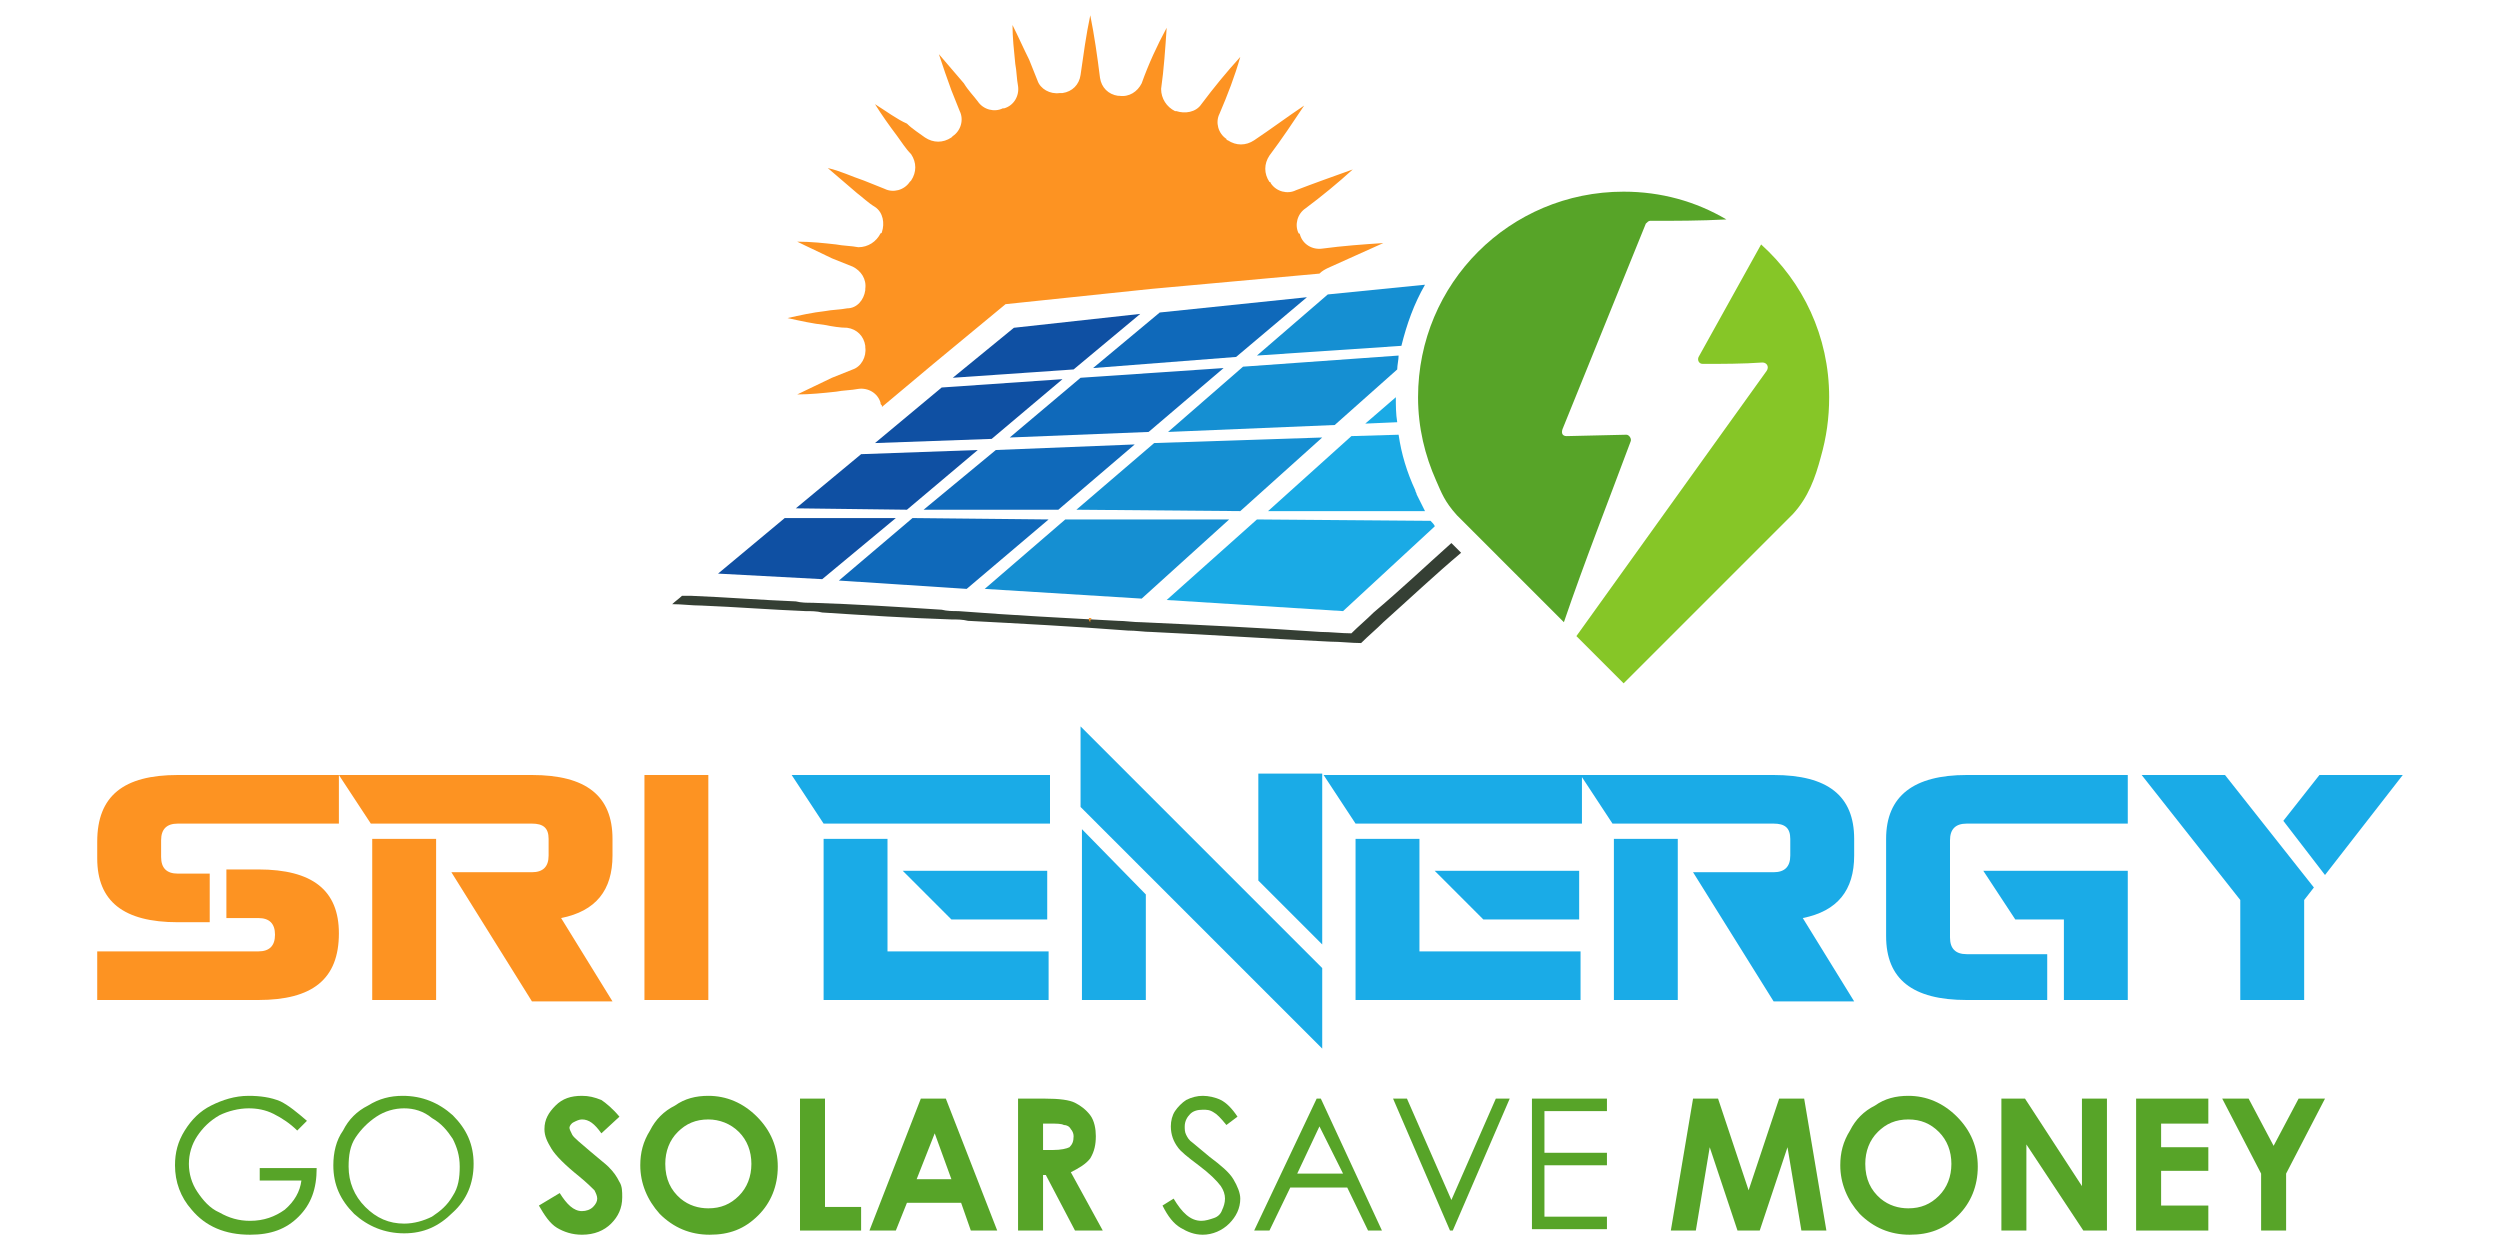 <svg xmlns="http://www.w3.org/2000/svg" width="180" height="90" viewBox="0 0 180 90" fill="none"><path d="M12.8 55.8H24.4V59.3H12.8C12 59.3 11.6 59.7 11.6 60.5V61.7C11.6 62.5 12 62.9 12.8 62.9H15.1V66.4H12.8C8.9 66.4 7 64.9 7 61.8V60.6C7 57.3 8.9 55.8 12.8 55.8ZM18.6 72H7V68.5H18.6C19.4 68.5 19.8 68.1 19.8 67.3C19.8 66.5 19.4 66.1 18.6 66.1H16.3V62.6H18.6C22.5 62.6 24.4 64.1 24.4 67.2C24.4 70.5 22.5 72 18.6 72ZM38.3 59.3H26.7L24.4 55.8H38.3C42.2 55.8 44.1 57.3 44.1 60.4V61.6C44.1 64.1 42.9 65.6 40.4 66.1L44.1 72.1H38.3L32.5 62.8H38.3C39.1 62.8 39.5 62.4 39.5 61.6V60.4C39.5 59.6 39.1 59.3 38.3 59.3ZM31.4 72H26.8V60.4H31.4V72ZM46.4 55.8H51V72H46.4V55.8Z" fill="#FD9322"></path><path d="M75.5 59.3H59.3L57 55.8H75.6V59.3H75.5ZM59.3 60.4H63.9V68.5H75.5V72H59.3V60.4ZM75.5 66.2H68.5L65 62.7H75.4V66.2H75.5ZM77.8 52.3L95.2 69.7V75.5L77.8 58.1V52.3ZM82.5 64.4V72H77.9V59.7L82.5 64.4ZM90.6 63.4V55.7H95.2V68L90.6 63.4ZM113.8 59.3H97.6L95.3 55.8H113.9V59.3H113.8ZM97.6 60.4H102.2V68.5H113.8V72H97.6V60.4ZM113.8 66.2H106.8L103.3 62.7H113.7V66.2H113.8ZM127.7 59.3H116.1L113.8 55.8H127.7C131.6 55.8 133.5 57.3 133.5 60.4V61.6C133.5 64.1 132.3 65.6 129.8 66.1L133.5 72.1H127.7L121.9 62.8H127.7C128.5 62.8 128.9 62.4 128.9 61.6V60.4C128.9 59.6 128.5 59.3 127.7 59.3ZM120.8 72H116.2V60.4H120.8V72ZM141.6 55.8H153.2V59.3H141.6C140.8 59.3 140.4 59.7 140.4 60.5V67.5C140.4 68.3 140.8 68.7 141.6 68.7H147.4V72H141.6C137.7 72 135.8 70.5 135.8 67.4V60.4C135.8 57.3 137.8 55.8 141.6 55.8ZM153.2 72H148.6V66.2H145.1L142.8 62.7H153.2V72ZM161.3 64.8L154.2 55.8H160.2L166.6 63.9L165.9 64.8V72H161.3V64.8ZM164.4 59.1L167 55.8H173L167.4 63L164.4 59.1Z" fill="#1AABE7"></path><path d="M22.1 80.7L21.4 81.4C20.9 80.9 20.3 80.5 19.7 80.2C19.1 79.9 18.5 79.8 17.9 79.8C17.2 79.8 16.4 80 15.8 80.3C15.1 80.7 14.6 81.2 14.2 81.8C13.8 82.4 13.6 83.1 13.6 83.8C13.6 84.5 13.8 85.2 14.2 85.8C14.6 86.4 15.1 87 15.8 87.3C16.5 87.7 17.2 87.9 18 87.9C19 87.9 19.8 87.6 20.5 87.1C21.2 86.5 21.6 85.8 21.7 85H18.7V84.1H22.8C22.8 85.6 22.4 86.7 21.5 87.6C20.6 88.5 19.5 88.9 18 88.9C16.2 88.9 14.8 88.3 13.8 87.1C13 86.2 12.6 85.1 12.6 83.9C12.6 83 12.8 82.2 13.3 81.4C13.8 80.6 14.4 80 15.2 79.6C16 79.2 16.9 78.9 17.9 78.9C18.7 78.9 19.5 79 20.2 79.3C20.8 79.6 21.4 80.1 22.1 80.7Z" fill="#57A428"></path><path d="M29 78.9C30.4 78.9 31.6 79.4 32.6 80.3C33.6 81.3 34.1 82.4 34.1 83.8C34.1 85.2 33.6 86.4 32.6 87.3C31.6 88.3 30.5 88.8 29.1 88.8C27.7 88.8 26.5 88.3 25.5 87.4C24.5 86.4 24 85.3 24 83.9C24 83 24.2 82.1 24.7 81.4C25.1 80.6 25.7 80 26.5 79.6C27.3 79.1 28.1 78.9 29 78.9ZM29.1 79.8C28.4 79.8 27.7 80 27.1 80.4C26.5 80.8 26 81.3 25.6 81.9C25.2 82.5 25.1 83.2 25.1 84C25.1 85.1 25.5 86.1 26.3 86.9C27.1 87.7 28 88.1 29.1 88.1C29.8 88.1 30.5 87.9 31.1 87.6C31.7 87.2 32.2 86.8 32.6 86.1C33 85.5 33.1 84.8 33.1 84C33.1 83.2 32.9 82.6 32.6 82C32.2 81.4 31.8 80.9 31.1 80.5C30.5 80 29.8 79.8 29.1 79.8Z" fill="#57A428"></path><path d="M44.6 80.4L43.3 81.6C42.8 80.9 42.4 80.6 41.9 80.6C41.7 80.6 41.5 80.7 41.3 80.8C41.1 80.9 41 81.1 41 81.2C41 81.3 41.1 81.5 41.2 81.7C41.3 81.9 41.8 82.3 42.5 82.9C43.2 83.5 43.6 83.8 43.8 84C44.2 84.4 44.4 84.7 44.6 85.1C44.8 85.4 44.8 85.8 44.8 86.2C44.8 87 44.5 87.6 44 88.1C43.5 88.6 42.8 88.9 41.9 88.9C41.2 88.9 40.6 88.7 40.1 88.4C39.6 88.1 39.2 87.5 38.8 86.8L40.3 85.9C40.8 86.7 41.3 87.2 41.9 87.2C42.2 87.2 42.5 87.1 42.7 86.9C42.9 86.7 43 86.5 43 86.3C43 86.1 42.9 85.9 42.8 85.7C42.6 85.5 42.3 85.2 41.7 84.7C40.7 83.9 40 83.2 39.7 82.7C39.4 82.2 39.2 81.8 39.2 81.3C39.2 80.6 39.5 80.1 40 79.6C40.5 79.1 41.1 78.9 41.9 78.9C42.4 78.9 42.8 79 43.3 79.2C43.6 79.4 44.1 79.8 44.6 80.4Z" fill="#57A428"></path><path d="M51 78.9C52.3 78.9 53.5 79.4 54.5 80.4C55.5 81.4 56 82.6 56 84C56 85.4 55.5 86.6 54.6 87.5C53.6 88.5 52.5 88.9 51.1 88.9C49.7 88.9 48.5 88.4 47.5 87.4C46.6 86.4 46.1 85.2 46.1 83.9C46.1 83 46.3 82.2 46.8 81.4C47.2 80.6 47.8 80 48.6 79.6C49.3 79.1 50.1 78.9 51 78.9ZM51 80.6C50.1 80.6 49.4 80.9 48.8 81.5C48.2 82.1 47.9 82.9 47.9 83.8C47.9 84.9 48.3 85.7 49 86.3C49.6 86.8 50.3 87 51 87C51.9 87 52.6 86.7 53.2 86.1C53.8 85.5 54.1 84.7 54.1 83.8C54.1 82.9 53.8 82.1 53.2 81.5C52.6 80.9 51.8 80.6 51 80.6Z" fill="#57A428"></path><path d="M57.6 79.1H59.4V86.9H62V88.6H57.6V79.1Z" fill="#57A428"></path><path d="M66.3 79.1H68.1L71.8 88.6H69.9L69.2 86.6H65.3L64.5 88.6H62.6L66.3 79.1ZM67.3 81.6L66 84.9H68.5L67.3 81.6Z" fill="#57A428"></path><path d="M73.3 79.1H75.2C76.3 79.1 77 79.2 77.4 79.4C77.8 79.6 78.2 79.9 78.5 80.3C78.8 80.7 78.9 81.3 78.9 81.8C78.9 82.4 78.8 82.9 78.5 83.4C78.2 83.8 77.7 84.1 77.1 84.4L79.4 88.6H77.4L75.3 84.6H75.1V88.6H73.3V79.1ZM75.2 82.8H75.8C76.4 82.8 76.8 82.7 77 82.6C77.2 82.4 77.3 82.2 77.3 81.8C77.3 81.6 77.2 81.4 77.1 81.3C77 81.1 76.8 81 76.6 81C76.4 80.9 76.1 80.9 75.6 80.9H75.1V82.8H75.2Z" fill="#57A428"></path><path d="M83.7 86.8L84.5 86.3C85.1 87.3 85.7 87.9 86.5 87.9C86.8 87.9 87.1 87.8 87.4 87.7C87.7 87.6 87.9 87.4 88 87.1C88.1 86.9 88.2 86.6 88.2 86.3C88.2 86 88.1 85.7 87.9 85.4C87.6 85 87.1 84.5 86.3 83.9C85.5 83.3 85 82.9 84.8 82.6C84.5 82.2 84.3 81.7 84.3 81.1C84.3 80.7 84.4 80.3 84.6 80C84.8 79.7 85.1 79.4 85.4 79.2C85.8 79 86.2 78.9 86.6 78.9C87 78.9 87.5 79 87.9 79.2C88.3 79.4 88.7 79.8 89.1 80.4L88.3 81C87.9 80.5 87.6 80.2 87.4 80.1C87.1 79.9 86.9 79.9 86.6 79.9C86.2 79.9 85.9 80 85.7 80.2C85.5 80.4 85.3 80.7 85.3 81.1C85.3 81.3 85.3 81.5 85.4 81.7C85.5 81.9 85.6 82.1 85.9 82.3C86 82.4 86.4 82.7 87.1 83.3C87.9 83.9 88.5 84.4 88.8 84.9C89.1 85.4 89.3 85.9 89.3 86.3C89.3 87 89 87.6 88.5 88.1C88 88.6 87.3 88.9 86.6 88.9C86 88.9 85.5 88.7 85 88.4C84.5 88.1 84.1 87.6 83.7 86.8Z" fill="#57A428"></path><path d="M95.1 79.1L99.5 88.6H98.5L97 85.5H92.9L91.4 88.6H90.3L94.8 79.1H95.1ZM95 81.1L93.4 84.5H96.7L95 81.1Z" fill="#57A428"></path><path d="M100.3 79.1H101.3L104.5 86.4L107.7 79.1H108.7L104.6 88.6H104.4L100.3 79.1Z" fill="#57A428"></path><path d="M110.3 79.1H115.7V80H111.2V83H115.7V83.9H111.2V87.6H115.7V88.5H110.3V79.1Z" fill="#57A428"></path><path d="M121.9 79.1H123.7L125.9 85.7L128.1 79.1H129.9L131.5 88.6H129.7L128.7 82.6L126.7 88.6H125.1L123.1 82.6L122.1 88.6H120.3L121.9 79.1Z" fill="#57A428"></path><path d="M137.4 78.9C138.7 78.9 139.9 79.4 140.9 80.4C141.9 81.4 142.4 82.6 142.4 84C142.4 85.4 141.9 86.6 141 87.5C140 88.5 138.9 88.9 137.5 88.9C136.1 88.9 134.9 88.4 133.9 87.4C133 86.4 132.5 85.2 132.5 83.9C132.5 83 132.7 82.2 133.2 81.4C133.6 80.6 134.2 80 135 79.6C135.7 79.1 136.5 78.9 137.4 78.9ZM137.4 80.6C136.5 80.6 135.8 80.9 135.2 81.5C134.6 82.1 134.3 82.9 134.3 83.8C134.3 84.9 134.7 85.7 135.4 86.3C136 86.8 136.7 87 137.4 87C138.3 87 139 86.7 139.6 86.1C140.2 85.5 140.5 84.7 140.5 83.8C140.5 82.9 140.2 82.1 139.6 81.5C139 80.9 138.3 80.6 137.4 80.6Z" fill="#57A428"></path><path d="M144.1 79.1H145.8L149.9 85.4V79.1H151.7V88.6H150L145.9 82.4V88.6H144.1V79.1Z" fill="#57A428"></path><path d="M153.8 79.1H159V80.9H155.6V82.6H159V84.3H155.6V86.8H159V88.6H153.8V79.1Z" fill="#57A428"></path><path d="M160 79.1H161.9L163.7 82.5L165.5 79.1H167.4L164.6 84.5V88.6H162.8V84.5L160 79.1Z" fill="#57A428"></path><path d="M117.4 31.8C117.5 31.6 117.3 31.3 117.1 31.3L112.8 31.4C112.5 31.4 112.4 31.2 112.5 30.9C114.5 26 116.5 21 118.5 16.1C118.6 16 118.7 15.9 118.8 15.9C120.6 15.9 122.4 15.9 124.3 15.8C122.1 14.5 119.6 13.8 116.9 13.8C108.7 13.8 102.1 20.4 102.1 28.6C102.1 30.8 102.6 32.8 103.4 34.6C103.8 35.5 104 36.1 104.9 37.1L108.4 40.6L112.6 44.8C114.1 40.4 115.8 36.1 117.4 31.8Z" fill="#57A428"></path><path d="M126.8 17.6L122.3 25.7C122.2 25.9 122.3 26.2 122.6 26.2C124 26.2 125.5 26.2 126.9 26.1C127.2 26.1 127.4 26.4 127.2 26.7C122.6 33.1 118.1 39.4 113.5 45.8L116.9 49.2L125.4 40.7L129.1 37C130.2 35.8 130.7 34.4 131.1 32.9C131.5 31.5 131.7 30.1 131.7 28.6C131.7 24.2 129.8 20.3 126.8 17.6Z" fill="#86C627"></path><path d="M104.5 39.1C102.6 40.8 100.8 42.5 98.9 44.1C98.4 44.6 97.8 45.1 97.3 45.6C96.6 45.6 95.8 45.5 95.1 45.5C90.8 45.2 86.5 45 82.2 44.8C81.6 44.8 81 44.7 80.5 44.7C76.7 44.5 72.9 44.3 69 44C68.6 44 68.2 44 67.8 43.9C64.7 43.7 61.6 43.5 58.5 43.4C58.1 43.4 57.7 43.4 57.3 43.3C54.8 43.2 52.3 43 49.8 42.9C49.6 42.9 49.3 42.9 49.1 42.9C48.9 43.1 48.6 43.3 48.4 43.5C49.1 43.5 49.8 43.6 50.5 43.6C53 43.7 55.5 43.9 58 44C58.4 44 58.8 44 59.2 44.1C62.3 44.3 65.4 44.5 68.5 44.6C68.9 44.6 69.3 44.6 69.7 44.7C73.5 44.9 77.3 45.1 81.2 45.4C81.8 45.4 82.4 45.5 82.9 45.5C87.2 45.7 91.5 46 95.8 46.2C96.5 46.2 97.3 46.3 98 46.3C98.5 45.8 99.1 45.3 99.6 44.8C101.5 43.1 103.3 41.4 105.2 39.8L104.5 39.1Z" fill="#353F34"></path><path d="M100.6 30.4C100.5 29.8 100.5 29.2 100.5 28.6L98.3 30.5L100.6 30.4Z" fill="#1AAAE5"></path><path d="M103 37.5L90.5 37.4L84 43.2L96.7 44L103.3 37.9C103.3 37.8 103.1 37.6 103 37.5Z" fill="#1AAAE5"></path><path d="M102 35.6C102 35.5 101.9 35.4 101.9 35.3C101.3 34 100.9 32.7 100.7 31.3L97.3 31.4L91.3 36.8H102.6C102.4 36.4 102.2 36 102 35.6Z" fill="#1AAAE5"></path><path d="M84.1 31.1L96.1 30.6L100.6 26.6C100.6 26.3 100.7 25.9 100.7 25.6L89.5 26.4L84.1 31.1Z" fill="#158FD2"></path><path d="M95.2 31.5L83.1 31.9L77.5 36.7L89.3 36.8L95.2 31.5Z" fill="#158FD2"></path><path d="M76.7 37.4L70.9 42.4L82.2 43.1L88.5 37.4H76.7Z" fill="#158FD2"></path><path d="M100.9 24.9C101.3 23.3 101.8 21.9 102.6 20.5L95.6 21.2L90.5 25.6L100.9 24.9Z" fill="#158FD2"></path><path d="M66.5 36.7H76.2L81.7 32L71.7 32.4L66.5 36.7Z" fill="#0F69BA"></path><path d="M72.7 31.5L82.7 31.1L88.1 26.5L77.8 27.2L72.7 31.5Z" fill="#0F69BA"></path><path d="M65.7 37.3L60.4 41.8L69.6 42.4L75.5 37.4L65.7 37.3Z" fill="#0F69BA"></path><path d="M89 25.7L94.1 21.4L83.5 22.5L78.7 26.5L89 25.7Z" fill="#0F69BA"></path><path d="M56.5 37.3L51.7 41.3L59.2 41.7L64.5 37.3H56.5Z" fill="#0F50A3"></path><path d="M70.4 32.4L62 32.7L57.3 36.6L65.3 36.7L70.4 32.4Z" fill="#0F50A3"></path><path d="M76.5 27.3L67.8 27.9L63 31.9L71.4 31.6L76.5 27.3Z" fill="#0F50A3"></path><path d="M82.1 22.6L73 23.6L68.6 27.2L77.3 26.6L82.1 22.6Z" fill="#0F50A3"></path><path d="M62.3 20.9C62.2 21.6 61.7 22.2 61 22.2C60.5 22.3 59.9 22.3 59.4 22.4C58.5 22.5 57.6 22.7 56.7 22.9C57.6 23.1 58.5 23.3 59.4 23.4C59.9 23.5 60.5 23.6 61 23.6C61.7 23.7 62.2 24.2 62.3 24.9V25C62.4 25.7 62 26.4 61.4 26.6C60.9 26.8 60.4 27 59.9 27.2C59.1 27.6 58.2 28 57.4 28.4C58.3 28.4 59.3 28.3 60.2 28.2C60.7 28.1 61.3 28.1 61.8 28C62.5 27.9 63.2 28.3 63.4 29C63.4 29.1 63.4 29.1 63.5 29.2V29.3L67.2 26.2L72.4 21.9L82.9 20.8L95 19.7C95.2 19.5 95.4 19.4 95.6 19.3C96.9 18.7 98.3 18.1 99.6 17.5C98.1 17.6 96.7 17.7 95.2 17.9C94.5 18 93.8 17.6 93.6 16.9C93.6 16.9 93.6 16.8 93.5 16.8C93.2 16.2 93.4 15.4 94 15C95.2 14.1 96.3 13.2 97.4 12.2C96 12.7 94.6 13.2 93.3 13.7C92.7 14 91.9 13.8 91.5 13.2C91.5 13.2 91.5 13.1 91.4 13.1C91 12.5 91 11.8 91.4 11.2C92.3 10 93.1 8.8 93.9 7.6C92.7 8.4 91.5 9.3 90.3 10.1C89.7 10.5 89 10.5 88.4 10.1C88.4 10.1 88.3 10.1 88.3 10C87.7 9.6 87.5 8.8 87.8 8.2C88.4 6.8 88.9 5.5 89.3 4.1C88.3 5.2 87.4 6.3 86.5 7.5C86.1 8.1 85.3 8.2 84.7 8H84.6C84 7.7 83.6 7.1 83.6 6.4C83.8 5 83.9 3.5 84 2C83.3 3.3 82.7 4.6 82.2 6C81.9 6.6 81.3 7 80.6 6.9H80.5C79.8 6.8 79.3 6.3 79.2 5.6C79 4 78.8 2.6 78.5 1.1C78.2 2.5 78 4 77.8 5.4C77.7 6.1 77.2 6.6 76.5 6.7C76.4 6.7 76.4 6.7 76.3 6.7C75.6 6.8 74.9 6.4 74.7 5.8C74.5 5.3 74.3 4.8 74.1 4.3C73.7 3.5 73.3 2.6 72.9 1.8C72.9 2.7 73 3.6 73.1 4.6C73.2 5.1 73.2 5.7 73.3 6.2C73.4 6.9 73 7.6 72.3 7.8H72.2C71.6 8.1 70.8 7.9 70.4 7.3C70.1 6.9 69.7 6.5 69.4 6C68.8 5.3 68.2 4.6 67.6 3.9C67.9 4.8 68.2 5.7 68.5 6.5C68.7 7 68.9 7.5 69.1 8C69.4 8.6 69.2 9.4 68.6 9.8L68.5 9.9C67.9 10.3 67.2 10.3 66.6 9.9C66.2 9.6 65.7 9.3 65.3 8.9C64.6 8.6 63.8 8 63 7.5C63.5 8.3 64 9 64.6 9.8C64.9 10.2 65.2 10.7 65.6 11.1C66 11.7 66 12.4 65.6 13L65.5 13.1C65.1 13.7 64.3 13.9 63.7 13.6C63.2 13.4 62.7 13.2 62.2 13C61.3 12.7 60.5 12.3 59.6 12.1C60.3 12.7 61 13.3 61.7 13.9C62.1 14.2 62.5 14.6 63 14.9C63.6 15.3 63.7 16.1 63.5 16.7C63.5 16.7 63.5 16.8 63.4 16.8C63.1 17.4 62.5 17.8 61.8 17.8C61.3 17.7 60.7 17.7 60.2 17.6C59.3 17.5 58.4 17.4 57.4 17.4C58.2 17.8 59.1 18.2 59.9 18.6C60.4 18.8 60.9 19 61.4 19.2C62 19.5 62.4 20.1 62.3 20.8V20.9Z" fill="#FD9322"></path><path d="M78.4 44.5C78.4 44.6 78.4 44.7 78.5 44.8C78.5 44.7 78.5 44.6 78.6 44.5H78.4Z" fill="#FD9322"></path></svg>